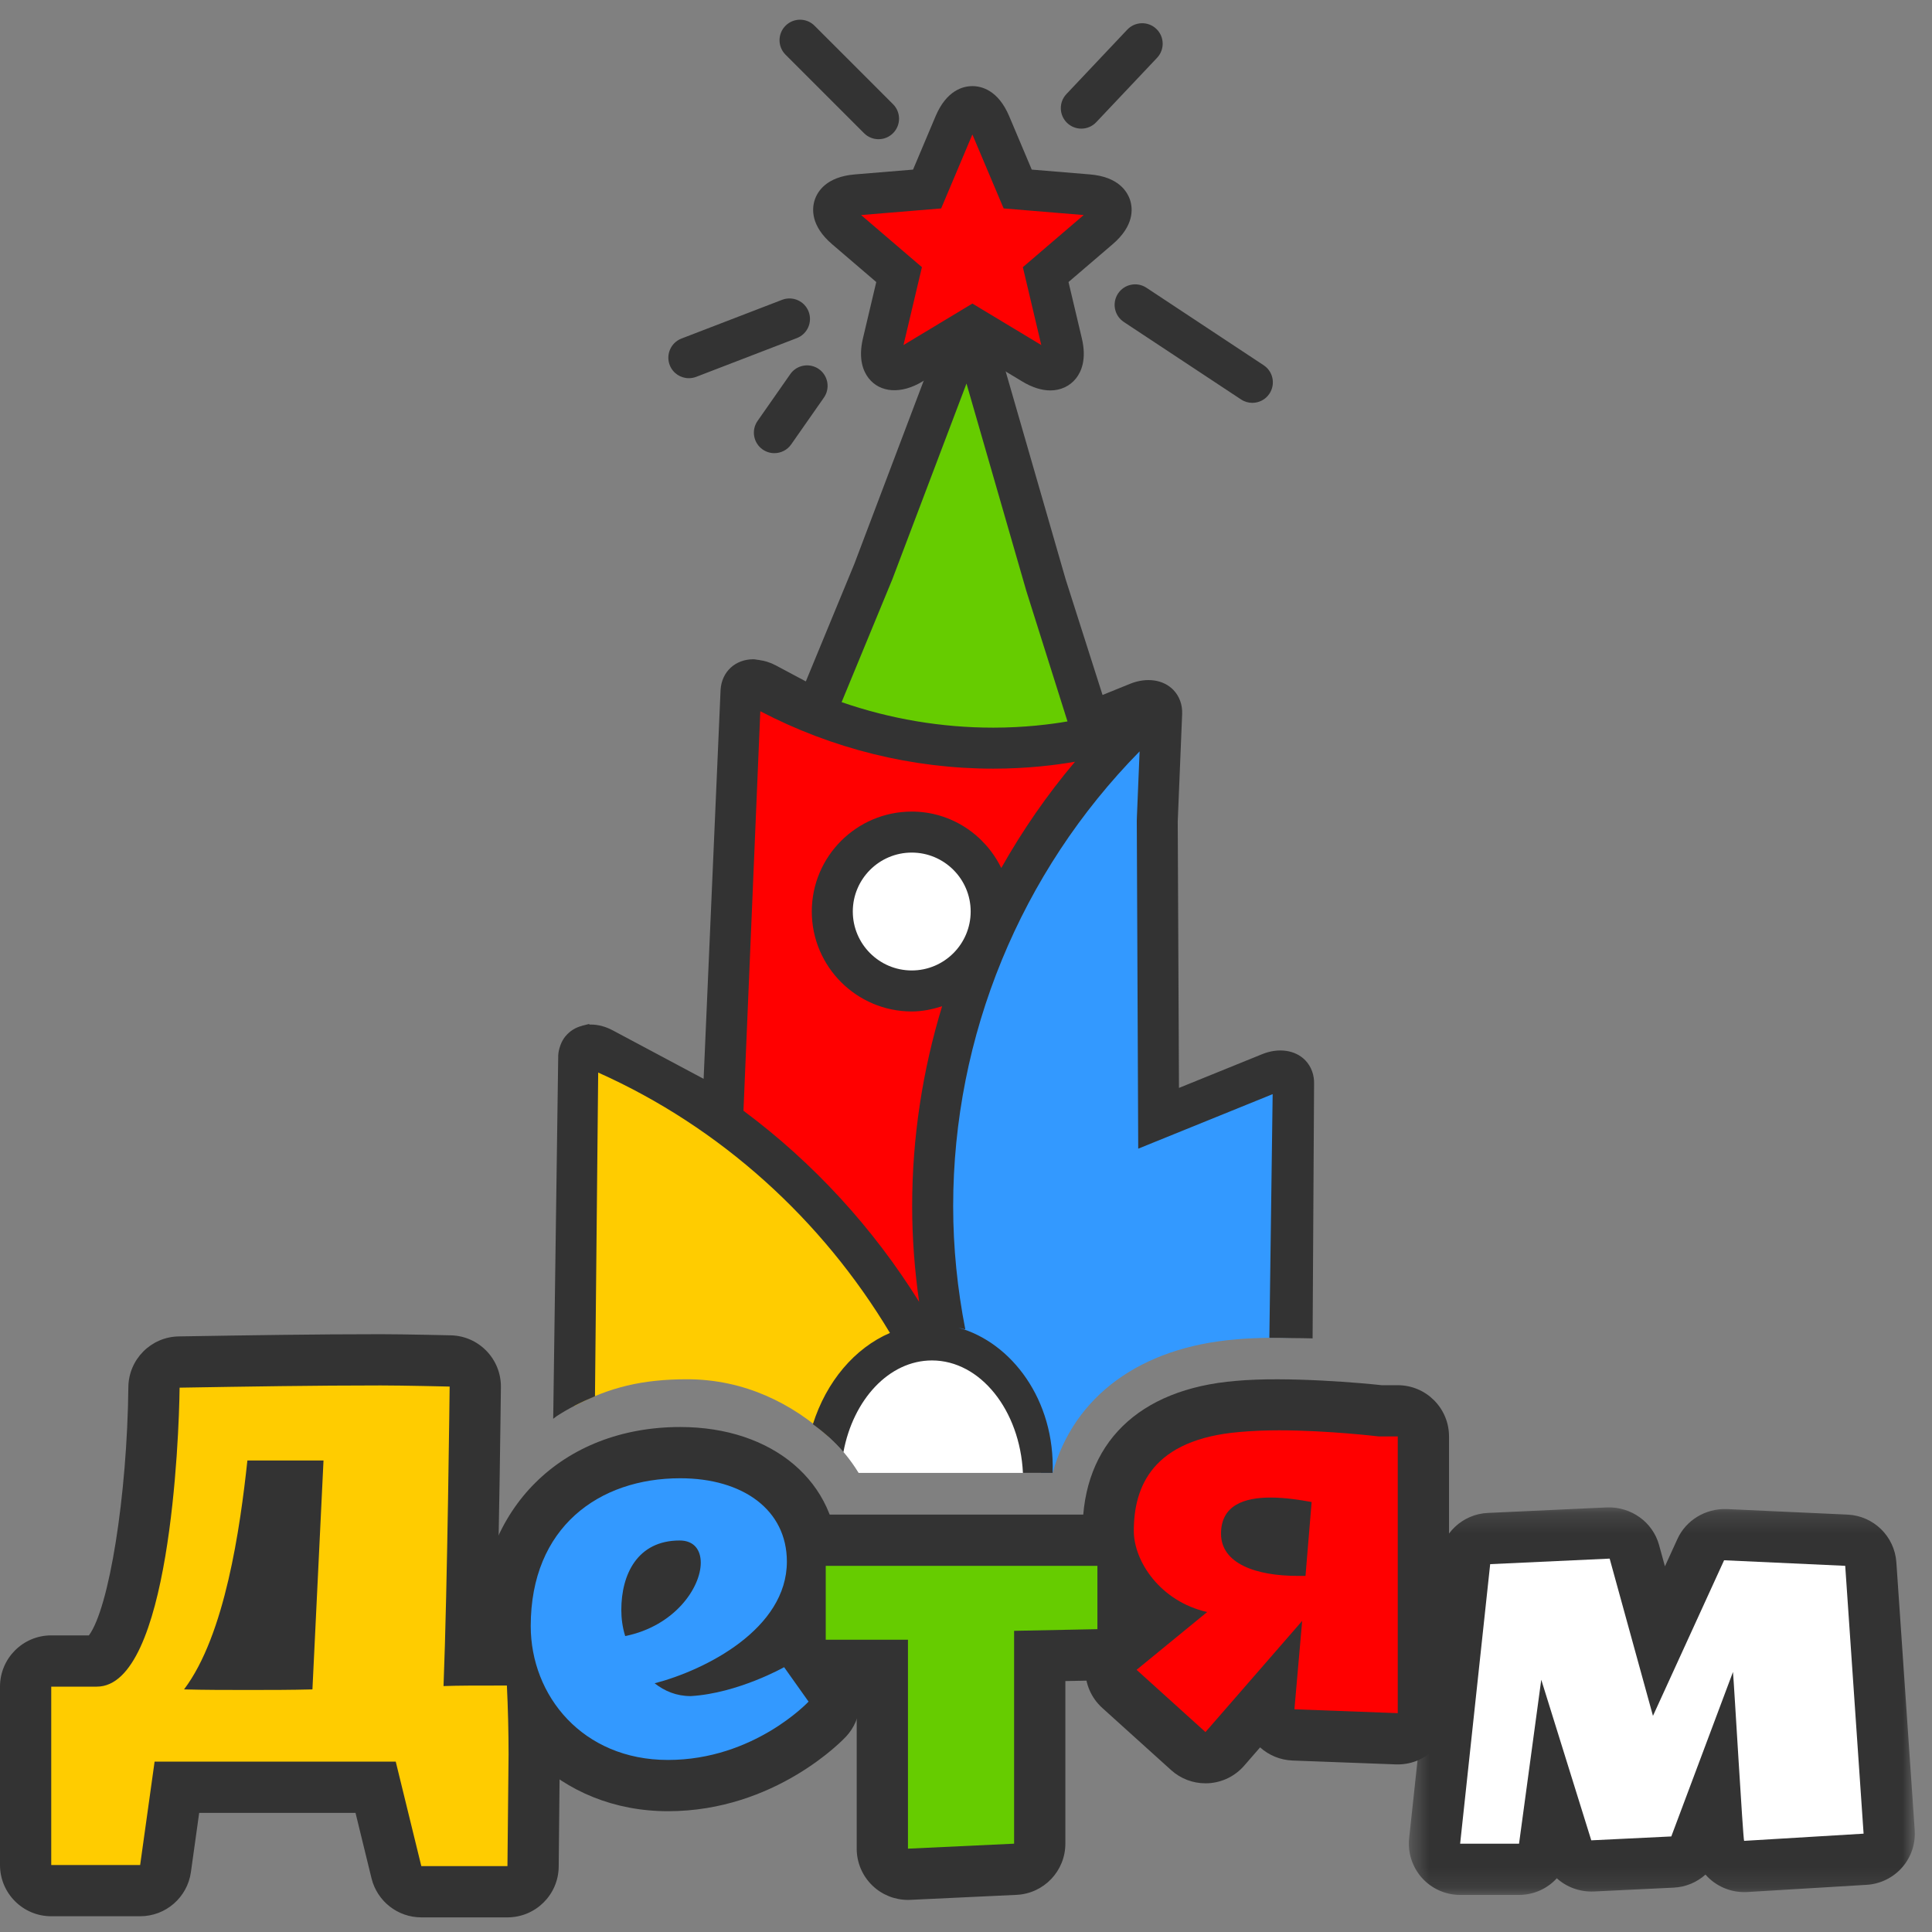 <?xml version="1.0" encoding="UTF-8"?>
<svg width="98px" height="98px" viewBox="0 0 98 98" version="1.1" xmlns="http://www.w3.org/2000/svg" xmlns:xlink="http://www.w3.org/1999/xlink">
    <rect x="0" y="0" width="98" height="98" fill="#808080" stroke="none"/>
    <!-- Generator: Sketch 42 (36781) - http://www.bohemiancoding.com/sketch -->
    <title>Untitled 2</title>
    <desc>Created with Sketch.</desc>
    <defs>
        <polygon id="path-1" points="26.129 0.203 26.129 19.861 0.465 19.861 0.465 0.203 26.129 0.203"></polygon>
    </defs>
    <g id="Page-1" stroke="none" stroke-width="1" fill="none" fill-rule="evenodd">
        <g transform="translate(0, 1)">
            <path d="M48.416,5.298 C48.918,4.111 49.729,4.111 50.233,5.298 L51.622,8.587 L55.2,8.883 C56.493,8.99 56.743,9.759 55.762,10.599 L53.041,12.929 L53.864,16.401 C54.161,17.653 53.504,18.129 52.395,17.462 L49.324,15.612 L46.253,17.462 C45.145,18.129 44.487,17.653 44.784,16.401 L45.605,12.929 L42.886,10.599 C41.904,9.759 42.155,8.99 43.447,8.883 L47.026,8.587 L48.416,5.298 Z" id="Fill-1" fill="#FF0000"></path>
            <path d="M43.678,9.908 L46.764,12.552 L45.829,16.503 L49.324,14.398 L52.819,16.503 L51.884,12.552 L54.97,9.908 L50.909,9.572 L49.324,5.821 L47.74,9.572 L43.678,9.908 Z M53.274,18.804 C52.833,18.804 52.356,18.652 51.858,18.353 L49.324,16.826 L46.789,18.353 C45.698,19.012 44.638,18.915 44.066,18.19 C43.794,17.846 43.523,17.216 43.773,16.161 L44.448,13.306 L42.209,11.389 C41.113,10.45 41.184,9.582 41.324,9.148 C41.465,8.714 41.916,7.967 43.362,7.847 L46.314,7.603 L47.458,4.893 C48.02,3.566 48.868,3.368 49.324,3.368 C49.78,3.368 50.628,3.566 51.19,4.892 L52.335,7.603 L55.286,7.847 C56.731,7.967 57.182,8.714 57.323,9.148 C57.464,9.582 57.536,10.45 56.438,11.389 L54.2,13.306 L54.876,16.162 C55.126,17.216 54.854,17.846 54.583,18.19 C54.27,18.586 53.805,18.804 53.274,18.804 L53.274,18.804 Z" id="Fill-3" fill="#333333"></path>
            <path d="M53.055,28.668 L49.778,17.314 C49.435,16.127 48.811,16.081 48.384,17.211 L44.29,28.016 L41.399,35.022 L41.329,34.984 C41.311,35.051 41.291,35.118 41.272,35.186 C44.091,36.316 47.161,36.95 50.383,36.95 C53.383,36.95 55.487,36.377 55.487,36.377 L53.055,28.668 Z" id="Fill-5" fill="#66CC00"></path>
            <path d="M37.951,33.536 C37.98,33.526 38.011,33.517 38.042,33.511 C38.01,33.517 37.98,33.526 37.951,33.536" id="Fill-7" fill="#FF0000"></path>
            <path d="M38.422,33.51 C38.4,33.506 38.377,33.498 38.356,33.495 C38.377,33.498 38.401,33.506 38.422,33.51" id="Fill-9" fill="#FF0000"></path>
            <path d="M47.309,60.184 C47.309,51.294 50.733,43.208 56.327,37.158 C56.034,36.895 55.749,36.623 55.474,36.339 L55.487,36.377 C55.487,36.377 53.384,36.95 50.384,36.95 C45.836,36.95 41.58,35.709 37.929,33.553 C37.74,33.639 37.606,33.801 37.59,34.059 L37.241,39.513 L36.67,55.423 L36.514,55.34 C36.517,55.483 36.521,55.623 36.512,55.766 C40.705,58.736 44.206,62.614 46.694,67.141 C46.693,67.141 46.692,67.141 46.69,67.141 C46.883,67.115 47.075,67.082 47.274,67.082 C47.532,67.082 47.784,67.112 48.032,67.156 C48.031,67.154 48.031,67.154 48.03,67.154 C47.558,64.906 47.309,62.575 47.309,60.184" id="Fill-11" fill="#FF0000"></path>
            <path d="M42.218,45.235 C42.218,43.01 44.023,41.206 46.248,41.206 C48.474,41.206 50.278,43.01 50.278,45.235 C50.278,47.462 48.474,49.265 46.248,49.265 C44.023,49.265 42.218,47.462 42.218,45.235" id="Fill-13" fill="#FFFFFF"></path>
            <path d="M54.85,5.525 C54.592,5.525 54.336,5.431 54.135,5.241 C53.717,4.846 53.7,4.188 54.094,3.771 L57.18,0.504 C57.575,0.086 58.237,0.068 58.651,0.462 C59.069,0.857 59.086,1.515 58.692,1.932 L55.606,5.199 C55.401,5.416 55.125,5.525 54.85,5.525 M44.563,6.061 C44.297,6.061 44.031,5.959 43.828,5.756 L39.847,1.775 C39.44,1.369 39.44,0.711 39.847,0.304 C40.253,-0.102 40.911,-0.102 41.317,0.304 L45.299,4.285 C45.705,4.692 45.705,5.35 45.299,5.756 C45.096,5.959 44.83,6.061 44.563,6.061 M34.941,18.184 C34.523,18.184 34.13,17.931 33.971,17.518 C33.765,16.982 34.031,16.38 34.567,16.173 L39.672,14.208 C40.21,14.002 40.81,14.27 41.017,14.805 C41.223,15.341 40.956,15.943 40.42,16.15 L35.315,18.115 C35.192,18.162 35.065,18.184 34.941,18.184 M63.524,19.434 C63.327,19.434 63.129,19.379 62.952,19.262 L57.006,15.332 C56.526,15.015 56.395,14.37 56.711,13.891 C57.028,13.411 57.672,13.278 58.153,13.596 L64.098,17.526 C64.579,17.843 64.709,18.488 64.393,18.967 C64.194,19.27 63.862,19.434 63.524,19.434 M39.279,21.986 C39.073,21.986 38.866,21.925 38.684,21.799 C38.214,21.47 38.099,20.821 38.428,20.351 L40.087,17.977 C40.416,17.505 41.063,17.393 41.535,17.72 C42.006,18.049 42.121,18.698 41.792,19.169 L40.133,21.542 C39.931,21.832 39.607,21.986 39.279,21.986" id="Fill-15" fill="#333333"></path>
            <path d="M43.553,73.713 L52.813,73.713 C52.653,70.02 50.239,67.082 47.274,67.082 C44.827,67.082 42.755,69.083 42.014,71.858 C42.615,72.401 43.133,73.023 43.553,73.713" id="Fill-17" fill="#FFFFFF"></path>
            <path d="M65.618,53.965 C65.639,53.393 65.098,53.157 64.409,53.438 L58.77,55.725 L58.702,40.637 L58.925,35.176 C58.932,34.998 58.88,34.857 58.79,34.749 C51.753,40.967 47.309,50.055 47.309,60.185 C47.309,62.574 47.558,64.905 48.03,67.154 C50.638,67.605 52.667,70.34 52.813,73.713 L53.393,73.713 C54.479,69.826 57.833,67.34 62.692,66.94 C63.514,66.864 64.47,66.846 65.429,66.859 L65.395,59.425 L65.618,53.965 Z" id="Fill-19" fill="#3399FF"></path>
            <path d="M51.358,69.358 C51.346,69.341 51.333,69.327 51.321,69.31 C51.333,69.327 51.346,69.341 51.358,69.358" id="Fill-21" fill="#FF0000"></path>
            <path d="M63.971,66.868 C63.994,66.867 64.018,66.866 64.041,66.866 C64.018,66.866 63.994,66.867 63.971,66.868" id="Fill-23" fill="#FF0000"></path>
            <path d="M58.854,34.866 C58.84,34.837 58.827,34.81 58.809,34.784 C58.827,34.809 58.84,34.838 58.854,34.866" id="Fill-25" fill="#FF0000"></path>
            <path d="M51.946,70.33 C51.928,70.294 51.911,70.259 51.891,70.223 C51.911,70.258 51.928,70.294 51.946,70.33" id="Fill-27" fill="#FF0000"></path>
            <path d="M52.68,72.558 C52.674,72.52 52.67,72.483 52.662,72.445 C52.67,72.483 52.674,72.52 52.68,72.558" id="Fill-29" fill="#FF0000"></path>
            <path d="M52.391,71.409 C52.377,71.364 52.364,71.319 52.348,71.275 C52.364,71.319 52.377,71.364 52.391,71.409" id="Fill-31" fill="#FF0000"></path>
            <path d="M46.693,67.141 C42.969,60.364 37.006,54.99 29.789,52.036 C29.541,52.1 29.373,52.288 29.353,52.589 L29.121,70.32 C30.911,69.37 32.588,68.963 34.847,68.963 C37.788,68.963 40.199,70.213 42.013,71.858 C42.695,69.306 44.505,67.43 46.693,67.141" id="Fill-33" fill="#FFCC00"></path>
            <g id="Group-37" transform="translate(71, 75.258)">
                <mask id="mask-2" fill="white">
                    <use xlink:href="#path-1"></use>
                </mask>
                <g id="Clip-36"></g>
                <path d="M6.053,19.861 L3.065,19.861 C2.326,19.861 1.623,19.548 1.129,18.999 C0.637,18.45 0.401,17.717 0.479,16.984 L2.002,2.805 C2.139,1.53 3.186,0.545 4.467,0.485 L10.528,0.204 C11.733,0.169 12.832,0.94 13.155,2.111 L13.453,3.194 L14.088,1.804 C14.53,0.84 15.52,0.259 16.573,0.288 L22.717,0.57 C24.037,0.631 25.102,1.672 25.192,2.99 L26.123,16.576 C26.17,17.267 25.94,17.95 25.483,18.47 C25.024,18.991 24.377,19.307 23.686,19.349 L17.625,19.715 C16.811,19.759 16.033,19.427 15.51,18.83 C15.074,19.22 14.51,19.462 13.901,19.491 L9.842,19.688 C9.137,19.716 8.467,19.469 7.969,19.017 C7.492,19.539 6.805,19.861 6.053,19.861" id="Fill-35" fill="#333333" mask="url(#mask-2)"></path>
            </g>
            <path d="M25.74,96.258 L21.371,96.258 C20.173,96.258 19.131,95.44 18.845,94.277 L18.034,90.959 L10.103,90.959 L9.684,93.961 C9.505,95.246 8.406,96.201 7.109,96.201 L2.599,96.201 C1.164,96.201 0,95.037 0,93.602 L0,84.554 C0,83.118 1.164,81.954 2.599,81.954 L4.51,81.954 C5.533,80.578 6.45,74.902 6.511,69.361 C6.526,67.952 7.66,66.812 9.068,66.789 L9.315,66.785 C12.584,66.732 15.965,66.677 19.314,66.677 C20.49,66.677 22.871,66.734 22.871,66.734 C24.294,66.768 25.424,67.94 25.408,69.362 C25.404,69.711 25.326,76.694 25.184,81.899 L25.712,81.899 C27.099,81.899 28.242,82.987 28.308,84.373 C28.367,85.584 28.396,86.802 28.396,87.992 L28.34,93.685 C28.326,95.111 27.166,96.258 25.74,96.258" id="Fill-38" fill="#333333"></path>
            <path d="M46.056,95.372 C45.389,95.372 44.745,95.116 44.261,94.653 C43.747,94.163 43.456,93.483 43.456,92.772 L43.456,84.773 L41.885,84.773 C40.45,84.773 39.285,83.609 39.285,82.174 L39.285,78.426 C39.285,76.99 40.45,75.826 41.885,75.826 L55.667,75.826 C57.102,75.826 58.266,76.99 58.266,78.426 L58.266,81.639 C58.266,83.055 57.134,84.21 55.72,84.238 L54.04,84.271 L54.04,92.519 C54.04,93.908 52.948,95.052 51.561,95.116 L46.178,95.369 C46.137,95.371 46.096,95.372 46.056,95.372" id="Fill-40" fill="#333333"></path>
            <path d="M66.532,75.189 L66.221,78.937 L65.827,78.937 C63.714,78.937 61.936,78.317 61.936,76.795 C61.936,75.33 63.149,74.963 64.446,74.963 C65.178,74.963 65.913,75.076 66.532,75.189 L66.532,75.189 Z M70.901,85.899 L70.901,71.863 L69.942,71.863 C69.942,71.863 67.348,71.552 64.87,71.552 C64.192,71.552 63.514,71.58 62.895,71.636 C58.442,72.003 57.512,74.427 57.512,76.654 C57.512,78.205 58.864,80.234 61.233,80.769 L57.653,83.701 L61.147,86.858 L66.052,81.22 L65.659,85.703 L70.901,85.899 Z" id="Fill-42" fill="#FF0000"></path>
            <path d="M61.147,89.458 C60.504,89.458 59.883,89.221 59.405,88.788 L55.909,85.631 C55.348,85.123 55.036,84.396 55.053,83.638 C55.071,82.881 55.418,82.169 56.004,81.689 L56.758,81.073 C55.543,79.757 54.913,78.108 54.913,76.654 C54.913,72.226 57.743,69.453 62.68,69.046 C65.292,68.804 69.249,69.169 70.09,69.264 L70.901,69.264 C72.336,69.264 73.501,70.428 73.501,71.863 L73.501,85.899 C73.501,86.605 73.213,87.282 72.704,87.772 C72.196,88.262 71.526,88.522 70.803,88.498 L65.561,88.302 C64.95,88.278 64.368,88.041 63.918,87.635 L63.11,88.564 C62.651,89.092 62.001,89.412 61.303,89.454 C61.251,89.457 61.2,89.458 61.147,89.458" id="Fill-44" fill="#333333"></path>
            <path d="M35.546,78.267 C35.546,79.537 34.221,81.481 31.713,81.989 C31.572,81.537 31.516,81.087 31.516,80.663 C31.516,78.859 32.333,77.141 34.475,77.141 C35.207,77.141 35.546,77.62 35.546,78.267 M41.014,85.314 L39.774,83.567 C39.774,83.567 37.435,84.891 35.039,85.034 C34.306,85.034 33.714,84.779 33.206,84.385 C35.8,83.709 39.914,81.621 39.914,78.212 C39.914,75.59 37.688,73.984 34.503,73.984 C30.388,73.984 26.921,76.463 26.921,81.481 C26.921,85.004 29.543,88.273 33.883,88.273 C38.252,88.273 41.014,85.314 41.014,85.314" id="Fill-46" fill="#3399FF"></path>
            <path d="M33.883,90.873 C28.432,90.873 24.321,86.835 24.321,81.48 C24.321,75.536 28.508,71.385 34.503,71.385 C39.22,71.385 42.514,74.192 42.514,78.212 C42.514,79.478 42.161,80.638 41.557,81.674 C41.68,81.79 41.793,81.919 41.894,82.061 L43.134,83.81 C43.849,84.816 43.757,86.186 42.914,87.089 C42.771,87.243 39.32,90.873 33.883,90.873" id="Fill-48" fill="#333333"></path>
            <path d="M94.53,92.012 L93.598,78.426 L87.454,78.144 L83.846,86.036 L81.649,78.06 L75.589,78.341 L74.065,92.52 L77.053,92.52 L78.18,84.204 L80.717,92.35 L84.776,92.153 L87.905,83.809 C87.962,84.43 88.413,92.266 88.469,92.377 L94.53,92.012 Z" id="Fill-50" fill="#FFFFFF"></path>
            <path d="M16.41,73.082 L15.848,84.694 C14.748,84.723 13.676,84.723 12.577,84.723 C11.506,84.723 10.406,84.723 9.336,84.694 C11.422,81.933 12.182,76.492 12.549,73.082 L16.41,73.082 Z M25.797,87.992 C25.797,86.836 25.767,85.653 25.712,84.498 C24.049,84.498 23.288,84.498 22.498,84.525 C22.696,79.48 22.808,69.333 22.808,69.333 C22.808,69.333 20.47,69.276 19.314,69.276 C15.903,69.276 12.52,69.333 9.11,69.389 C9.082,71.982 8.603,84.554 4.911,84.554 L2.599,84.554 L2.599,93.602 L7.109,93.602 L7.842,88.359 L20.074,88.359 L21.371,93.658 L25.74,93.658 L25.797,87.992 Z" id="Fill-52" fill="#FFCC00"></path>
            <polygon id="Fill-54" fill="#66CC00" points="55.666 81.639 55.666 78.426 41.885 78.426 41.885 82.174 46.056 82.174 46.056 92.773 51.44 92.52 51.44 81.723"></polygon>
            <path d="M66.532,75.189 L66.221,78.937 L65.827,78.937 C63.714,78.937 61.936,78.317 61.936,76.795 C61.936,75.33 63.149,74.963 64.446,74.963 C65.178,74.963 65.913,75.076 66.532,75.189 L66.532,75.189 Z M70.901,85.899 L70.901,71.863 L69.942,71.863 C69.942,71.863 67.348,71.552 64.87,71.552 C64.192,71.552 63.514,71.58 62.895,71.636 C58.442,72.003 57.512,74.427 57.512,76.654 C57.512,78.205 58.864,80.234 61.233,80.769 L57.653,83.701 L61.147,86.858 L66.052,81.22 L65.659,85.703 L70.901,85.899 Z" id="Fill-56" fill="#FF0000"></path>
            <path d="M35.546,78.267 C35.546,79.537 34.221,81.481 31.713,81.989 C31.572,81.537 31.516,81.087 31.516,80.663 C31.516,78.859 32.333,77.141 34.475,77.141 C35.207,77.141 35.546,77.62 35.546,78.267 M41.014,85.314 L39.774,83.567 C39.774,83.567 37.435,84.891 35.039,85.034 C34.306,85.034 33.714,84.779 33.206,84.385 C35.8,83.709 39.914,81.621 39.914,78.212 C39.914,75.59 37.688,73.984 34.503,73.984 C30.388,73.984 26.921,76.463 26.921,81.481 C26.921,85.004 29.543,88.273 33.883,88.273 C38.252,88.273 41.014,85.314 41.014,85.314" id="Fill-58" fill="#3399FF"></path>
            <path d="M50.789,43.029 C49.967,41.342 48.248,40.167 46.248,40.167 C43.453,40.167 41.178,42.441 41.178,45.236 C41.178,48.031 43.453,50.306 46.248,50.306 C46.788,50.306 47.298,50.198 47.788,50.041 C46.794,53.299 46.269,56.713 46.269,60.185 C46.269,61.815 46.395,63.435 46.623,65.036 C44.291,61.289 41.269,57.988 37.712,55.342 L38.566,35.077 C42.206,36.977 46.258,37.99 50.383,37.99 C52.133,37.99 53.572,37.805 54.528,37.639 C53.108,39.321 51.861,41.129 50.789,43.029 L50.789,43.029 Z M46.248,48.226 C44.599,48.226 43.258,46.884 43.258,45.236 C43.258,43.588 44.599,42.247 46.248,42.247 C47.897,42.247 49.237,43.588 49.237,45.236 C49.237,46.884 47.897,48.226 46.248,48.226 L46.248,48.226 Z M45.263,28.385 L49.025,18.455 L52.062,28.982 L54.148,35.594 C53.288,35.742 51.964,35.91 50.383,35.91 C47.754,35.91 45.154,35.469 42.691,34.616 L45.263,28.385 Z M66.212,52.785 C65.704,52.259 64.853,52.134 64.019,52.474 L59.803,54.184 L59.74,40.679 L59.964,35.217 C59.983,34.748 59.825,34.315 59.52,33.998 C59.014,33.473 58.166,33.346 57.325,33.685 L55.926,34.252 L54.053,28.38 L50.778,17.027 C50.358,15.571 49.539,15.353 49.089,15.353 C48.581,15.353 47.877,15.612 47.411,16.843 L43.33,27.62 L40.876,33.564 L39.336,32.743 C39.328,32.738 39.319,32.737 39.309,32.732 C39.161,32.655 39.013,32.597 38.864,32.553 C38.757,32.52 38.651,32.503 38.544,32.486 C38.52,32.482 38.495,32.473 38.471,32.47 C38.469,32.471 38.468,32.473 38.467,32.475 C38.383,32.465 38.297,32.441 38.214,32.441 C37.291,32.441 36.608,33.079 36.551,33.992 L35.691,53.723 L31.099,51.274 C30.724,51.072 30.348,50.971 29.979,50.971 C29.965,50.971 29.953,50.975 29.939,50.975 L29.864,50.945 L29.646,51 C29.645,51 29.645,51.001 29.642,51.001 L29.532,51.029 C29.526,51.031 29.521,51.035 29.517,51.036 C29.186,51.122 28.904,51.3 28.698,51.549 L28.671,51.578 C28.578,51.696 28.502,51.828 28.444,51.974 C28.433,51.998 28.425,52.023 28.418,52.048 C28.366,52.196 28.326,52.353 28.316,52.523 L28.061,70.969 C28.155,70.896 28.221,70.844 28.221,70.844 C28.832,70.446 29.491,70.11 30.18,69.826 L30.343,53.405 C36.569,56.188 41.703,60.875 45.142,66.613 C43.352,67.383 41.916,69.081 41.233,71.243 C41.809,71.658 42.331,72.127 42.782,72.656 C43.276,69.993 45.099,68.008 47.273,68.008 C49.727,68.008 51.734,70.534 51.888,73.713 L53.394,73.713 C53.523,70.011 51.306,67.092 48.614,66.347 C48.73,66.378 48.85,66.397 48.965,66.435 C48.565,64.385 48.349,62.294 48.349,60.185 C48.349,51.534 51.769,43.25 57.806,37.114 L57.67,40.415 L57.663,40.641 L57.663,40.642 L57.736,57.266 L64.555,54.5 L64.388,66.859 C64.764,66.854 65.148,66.867 65.531,66.873 C65.883,66.879 66.234,66.876 66.581,66.889 L66.656,54.004 C66.674,53.534 66.516,53.102 66.212,52.785 L66.212,52.785 Z" id="Fill-60" fill="#333333"></path>
            <path d="M53.393,73.713 C53.469,73.443 53.393,73.713 53.393,73.713" id="Fill-62" fill="#333333"></path>
        </g>
    </g>
</svg>